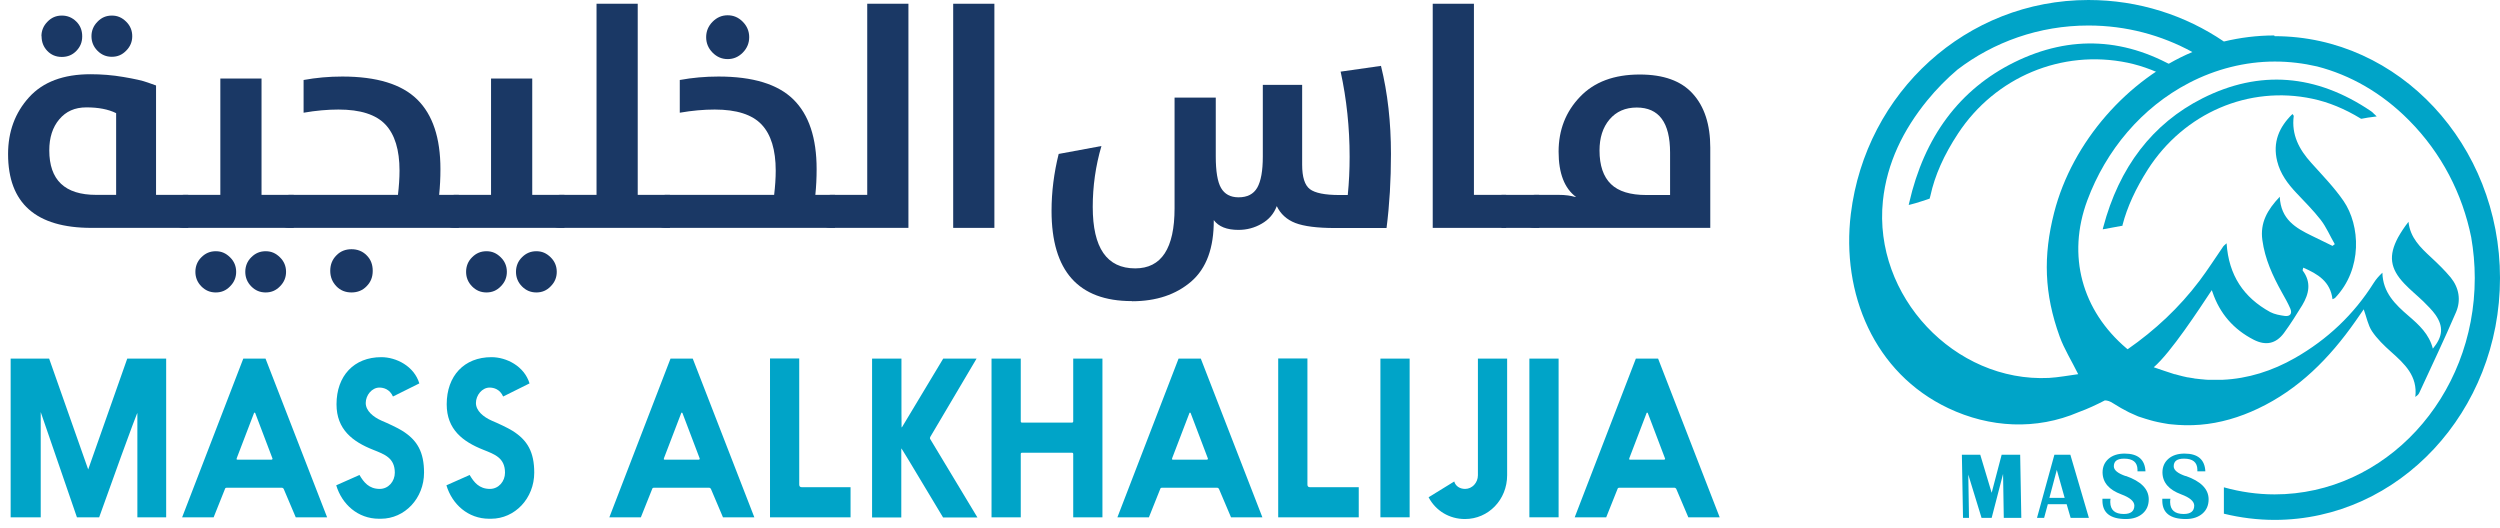 <svg xmlns="http://www.w3.org/2000/svg" width="289" height="61" viewBox="0 0 289 61" fill="none"><path d="M274.548 13.263C274.548 13.263 274.482 13.196 274.433 13.163C274.334 13.063 274.235 12.946 274.103 12.863C267.742 8.548 261.184 8.048 254.609 11.364C248.841 14.279 244.969 19.311 243.123 26.309L243.074 26.509L243.271 26.476C244.029 26.326 244.672 26.209 245.265 26.109H245.348L245.364 26.009C245.908 23.91 246.88 21.811 248.297 19.578C252.483 13.063 259.948 9.847 267.314 11.414C269.193 11.813 271.055 12.58 272.884 13.696L272.933 13.729H272.983C273.493 13.63 274.004 13.546 274.466 13.496L274.746 13.463L274.548 13.263Z" fill="#00A4C8"></path><path d="M251.329 9.331L251.527 9.447L251.676 9.264C251.84 9.047 252.038 8.864 252.252 8.714L252.598 8.481L252.252 8.264C245.908 4.332 239.382 3.982 232.857 7.198C226.545 10.314 222.442 15.796 220.695 23.477L220.646 23.693L220.86 23.643C221.272 23.544 221.701 23.41 222.162 23.26C222.36 23.194 222.541 23.127 222.722 23.077L223.068 22.96L223.101 22.827C223.101 22.827 223.134 22.71 223.151 22.644C223.662 20.278 224.716 17.912 226.364 15.412C230.665 8.898 238.344 5.682 245.941 7.248C247.754 7.631 249.583 8.331 251.346 9.347L251.329 9.331Z" fill="#00A4C8"></path><path d="M231.39 52.569L230.237 56.968L228.918 52.569H226.793L226.924 59.867H227.617L227.534 54.868L229.067 59.867H230.237L231.555 54.785L231.637 59.867H233.664L233.532 52.569H231.39Z" fill="#00A4C8"></path><path d="M237.487 52.569L235.477 59.867H236.301L236.729 58.284H238.905L239.366 59.867H241.475L239.333 52.569H237.487ZM236.911 57.551L237.767 54.318L238.674 57.551H236.894H236.911Z" fill="#00A4C8"></path><path d="M252.648 55.035C251.742 54.718 251.28 54.352 251.28 53.902C251.28 53.319 251.659 53.019 252.467 53.019C253.488 53.019 253.999 53.435 254.016 54.285C254.016 54.335 254.016 54.401 254.016 54.485H254.938C254.872 53.119 254.065 52.435 252.532 52.435C251.758 52.435 251.132 52.635 250.67 53.035C250.209 53.435 249.978 53.968 249.978 54.618C249.995 55.785 250.72 56.618 252.153 57.151C253.142 57.517 253.637 57.95 253.653 58.434C253.653 59.084 253.258 59.417 252.434 59.417C251.412 59.417 250.885 58.967 250.868 58.05C250.868 57.934 250.868 57.801 250.901 57.651H249.962C249.962 57.734 249.962 57.817 249.962 57.901C249.978 59.3 250.885 60 252.681 60C253.488 60 254.131 59.783 254.609 59.367C255.087 58.95 255.317 58.4 255.317 57.701C255.301 56.518 254.411 55.635 252.664 55.018L252.648 55.035Z" fill="#00A4C8"></path><path d="M245.727 55.035C244.82 54.718 244.359 54.352 244.359 53.902C244.359 53.319 244.738 53.019 245.545 53.019C246.567 53.019 247.078 53.435 247.094 54.285C247.094 54.335 247.094 54.401 247.094 54.485H248.017C247.951 53.119 247.144 52.435 245.611 52.435C244.837 52.435 244.211 52.635 243.749 53.035C243.288 53.435 243.057 53.968 243.057 54.618C243.074 55.785 243.799 56.618 245.232 57.151C246.221 57.517 246.715 57.95 246.732 58.434C246.732 59.084 246.336 59.417 245.513 59.417C244.491 59.417 243.964 58.967 243.947 58.05C243.947 57.934 243.947 57.801 243.98 57.651H243.041C243.041 57.734 243.041 57.817 243.041 57.901C243.057 59.3 243.964 60 245.76 60C246.567 60 247.21 59.783 247.688 59.367C248.166 58.95 248.396 58.4 248.396 57.701C248.38 56.518 247.49 55.635 245.743 55.018L245.727 55.035Z" fill="#00A4C8"></path><path d="M262.898 4.099C260.904 4.099 258.959 4.349 257.081 4.799C252.648 1.783 247.243 0 241.426 0C227.336 0 215.686 10.647 213.956 24.727C212.835 33.907 216.642 43.121 225.227 47.187C230.006 49.453 235.378 49.753 240.305 47.637C241.36 47.254 242.349 46.787 243.321 46.287C243.617 46.287 243.93 46.387 244.277 46.62C244.87 47.004 245.496 47.353 246.122 47.67C246.402 47.803 246.666 47.92 246.946 48.037C246.996 48.053 247.045 48.07 247.094 48.103C247.193 48.137 247.276 48.187 247.375 48.203C247.819 48.353 248.248 48.486 248.676 48.603C248.775 48.636 248.891 48.653 248.989 48.687C249.138 48.72 249.27 48.753 249.418 48.786C249.55 48.82 249.698 48.853 249.83 48.87C249.945 48.886 250.077 48.92 250.192 48.936C250.357 48.97 250.522 48.986 250.687 49.02C250.786 49.02 250.885 49.053 251 49.053C251.198 49.07 251.379 49.086 251.577 49.103C251.659 49.103 251.725 49.103 251.807 49.12C252.055 49.136 252.302 49.153 252.549 49.153C252.565 49.153 252.598 49.153 252.615 49.153C254.922 49.203 257.196 48.77 259.421 47.92C259.948 47.72 260.492 47.487 261.019 47.237C265.748 45.004 269.291 41.405 272.274 37.156C272.604 36.69 272.917 36.24 273.246 35.757C273.576 36.673 273.741 37.59 274.202 38.289C274.795 39.172 275.603 39.956 276.41 40.672C277.976 42.072 279.492 43.455 279.212 45.887C279.426 45.737 279.574 45.604 279.656 45.437C281.09 42.322 282.573 39.222 283.924 36.073C284.501 34.707 284.271 33.274 283.298 32.074C282.606 31.241 281.815 30.475 281.024 29.742C279.805 28.609 278.618 27.492 278.421 25.643C277.959 26.226 277.564 26.826 277.218 27.442C276.097 29.542 276.278 31.041 277.943 32.791C278.635 33.524 279.409 34.141 280.134 34.84C280.629 35.34 281.156 35.84 281.552 36.407C282.491 37.773 282.392 38.906 281.238 40.306C280.81 38.623 279.64 37.556 278.437 36.523C276.905 35.207 275.454 33.824 275.405 31.525C274.993 31.908 274.663 32.291 274.4 32.708C272.093 36.373 269.044 39.239 265.32 41.372C262.667 42.888 259.865 43.771 256.932 43.904C256.932 43.904 256.932 43.904 256.916 43.904C256.669 43.904 256.421 43.904 256.174 43.904C256.125 43.904 256.075 43.904 256.042 43.904C255.828 43.904 255.63 43.904 255.416 43.904C255.35 43.904 255.284 43.904 255.235 43.904C255.037 43.904 254.839 43.871 254.642 43.855C254.576 43.855 254.51 43.855 254.427 43.838C254.23 43.821 254.032 43.788 253.834 43.771C253.768 43.771 253.702 43.771 253.636 43.738C253.389 43.705 253.159 43.654 252.911 43.621C252.911 43.621 252.878 43.621 252.862 43.621C252.763 43.605 252.681 43.588 252.582 43.555C252.499 43.538 252.417 43.521 252.351 43.505C252.219 43.471 252.104 43.438 251.972 43.405C251.923 43.405 251.89 43.388 251.84 43.371C251.692 43.338 251.56 43.288 251.412 43.255C251.395 43.255 251.379 43.255 251.362 43.255C250.555 43.005 249.764 42.721 248.973 42.455C250.95 40.755 254.18 35.807 255.68 33.541C255.746 33.741 255.68 33.541 255.762 33.757C256.603 36.257 258.218 38.089 260.525 39.272C261.925 39.989 263.095 39.739 264.018 38.506C264.776 37.473 265.468 36.373 266.144 35.273C266.918 33.974 267.215 32.641 266.193 31.275C266.16 31.225 266.226 31.108 266.259 30.941C267.94 31.674 269.39 32.541 269.637 34.59C269.786 34.524 269.885 34.49 269.934 34.44C273.147 31.075 272.834 26.043 270.923 23.244C269.835 21.661 268.467 20.261 267.182 18.828C265.781 17.279 264.875 15.579 265.155 13.413C265.155 13.346 265.073 13.28 265.007 13.18C263.458 14.696 262.7 16.445 263.244 18.645C263.606 20.094 264.447 21.227 265.452 22.294C266.408 23.31 267.413 24.31 268.27 25.41C268.929 26.259 269.357 27.292 269.901 28.226C269.819 28.292 269.72 28.359 269.637 28.425C268.846 28.042 268.039 27.642 267.248 27.259C265.386 26.359 263.656 25.36 263.54 22.744C262.107 24.26 261.25 25.743 261.53 27.759C261.826 29.942 262.716 31.875 263.771 33.774C264.117 34.391 264.48 35.024 264.76 35.673C265.007 36.257 264.727 36.606 264.117 36.523C263.54 36.44 262.947 36.34 262.436 36.073C259.371 34.39 257.641 31.841 257.394 28.125C257.179 28.326 257.048 28.409 256.982 28.525C256.075 29.842 255.218 31.191 254.263 32.458C251.923 35.557 249.121 38.173 245.957 40.372C245.908 40.339 245.875 40.306 245.826 40.272C240.668 35.89 238.921 29.558 241.294 23.16C243.453 17.362 247.572 12.43 253.06 9.581C256.108 7.998 259.519 7.115 262.963 7.115C264.644 7.115 266.276 7.315 267.858 7.681C271.664 8.664 275.323 10.714 278.486 13.913C282.26 17.712 284.666 22.444 285.671 27.426C285.935 28.959 286.083 30.525 286.083 32.141C286.083 45.937 275.702 57.151 262.947 57.151C260.953 57.151 258.992 56.867 257.081 56.334V59.383C258.992 59.85 260.953 60.1 262.947 60.1C277.316 60.1 289 47.553 289 32.141C289 16.729 277.316 4.182 262.947 4.182L262.898 4.099ZM237.454 24.593C236.185 29.575 236.301 33.941 238.097 38.906C238.624 40.355 239.465 41.688 240.239 43.255C239.119 43.405 237.998 43.621 236.861 43.688C225.952 44.221 216.526 34.207 217.663 23.227C218.125 18.811 220.036 14.996 222.772 11.63C223.876 10.28 225.046 9.097 226.282 8.048C230.451 4.865 235.708 2.949 241.426 2.949C245.793 2.949 249.879 4.066 253.439 6.015C246.056 9.114 239.564 16.329 237.454 24.593Z" fill="#00A4C8"></path><path d="M21.763 26.343H10.574C4.148 26.343 0.934 23.494 0.934 17.812C0.934 15.212 1.742 13.03 3.357 11.247C4.972 9.464 7.344 8.581 10.459 8.581C11.728 8.581 12.997 8.681 14.266 8.898C15.534 9.114 16.474 9.314 17.1 9.547L18.039 9.881V22.527H21.763V26.343ZM4.79 4.182C4.79 3.549 5.021 2.983 5.482 2.516C5.944 2.033 6.488 1.8 7.147 1.8C7.806 1.8 8.35 2.033 8.811 2.483C9.272 2.933 9.503 3.499 9.503 4.199C9.503 4.899 9.272 5.415 8.828 5.882C8.383 6.348 7.822 6.582 7.147 6.582C6.471 6.582 5.911 6.348 5.466 5.882C5.021 5.415 4.807 4.849 4.807 4.199L4.79 4.182ZM13.425 22.527V13.08C12.519 12.63 11.365 12.413 9.998 12.413C8.63 12.413 7.625 12.88 6.85 13.796C6.076 14.713 5.697 15.912 5.697 17.378C5.697 20.811 7.493 22.527 11.118 22.527H13.425ZM10.574 4.182C10.574 3.549 10.805 2.983 11.266 2.516C11.728 2.033 12.272 1.8 12.931 1.8C13.59 1.8 14.101 2.033 14.579 2.499C15.056 2.966 15.287 3.532 15.287 4.182C15.287 4.832 15.056 5.382 14.595 5.848C14.134 6.332 13.59 6.565 12.931 6.565C12.272 6.565 11.728 6.332 11.266 5.865C10.805 5.399 10.574 4.832 10.574 4.182Z" fill="#1A3865"></path><path d="M21.22 26.343C20.791 26.343 20.313 26.159 19.819 25.793C19.308 25.426 19.061 24.976 19.061 24.427C19.061 23.877 19.308 23.46 19.819 23.094C20.33 22.71 20.791 22.527 21.22 22.527H25.471V9.081H30.233V22.527H33.958V26.343H21.22ZM23.279 33.108C22.818 32.641 22.587 32.074 22.587 31.425C22.587 30.775 22.818 30.192 23.279 29.742C23.741 29.275 24.285 29.042 24.944 29.042C25.603 29.042 26.114 29.275 26.592 29.742C27.07 30.208 27.3 30.775 27.3 31.425C27.3 32.074 27.07 32.624 26.608 33.091C26.147 33.574 25.603 33.807 24.944 33.807C24.285 33.807 23.741 33.574 23.279 33.108ZM29.047 33.108C28.586 32.641 28.355 32.074 28.355 31.425C28.355 30.775 28.586 30.192 29.047 29.742C29.508 29.275 30.052 29.042 30.711 29.042C31.37 29.042 31.881 29.275 32.359 29.742C32.837 30.208 33.068 30.775 33.068 31.425C33.068 32.074 32.837 32.624 32.376 33.091C31.914 33.574 31.37 33.807 30.711 33.807C30.052 33.807 29.508 33.574 29.047 33.108Z" fill="#1A3865"></path><path d="M33.414 26.343C32.986 26.343 32.508 26.159 32.013 25.793C31.502 25.426 31.255 24.976 31.255 24.427C31.255 23.877 31.502 23.46 32.013 23.094C32.524 22.71 32.986 22.527 33.414 22.527H46.004C46.119 21.544 46.185 20.611 46.185 19.728C46.185 17.328 45.641 15.546 44.554 14.396C43.466 13.246 41.67 12.663 39.132 12.663C37.88 12.663 36.528 12.78 35.095 13.03V9.247C36.545 8.981 38.028 8.848 39.577 8.848C43.548 8.848 46.432 9.731 48.228 11.497C50.025 13.263 50.914 15.946 50.914 19.545C50.914 20.578 50.865 21.561 50.766 22.527H53.04V26.343H33.397H33.414ZM38.885 33.091C38.423 32.608 38.176 32.024 38.176 31.308C38.176 30.591 38.407 30.008 38.885 29.525C39.346 29.042 39.94 28.809 40.632 28.809C41.324 28.809 41.917 29.042 42.378 29.509C42.856 29.975 43.087 30.575 43.087 31.308C43.087 32.041 42.856 32.608 42.378 33.091C41.917 33.574 41.324 33.807 40.632 33.807C39.94 33.807 39.346 33.574 38.885 33.091Z" fill="#1A3865"></path><path d="M52.513 26.343C52.084 26.343 51.606 26.159 51.112 25.793C50.601 25.426 50.354 24.976 50.354 24.427C50.354 23.877 50.601 23.46 51.112 23.094C51.623 22.71 52.084 22.527 52.513 22.527H56.764V9.081H61.527V22.527H65.251V26.343H52.513ZM54.573 33.108C54.111 32.641 53.881 32.074 53.881 31.425C53.881 30.775 54.111 30.192 54.573 29.742C55.034 29.275 55.578 29.042 56.237 29.042C56.896 29.042 57.407 29.275 57.885 29.742C58.363 30.208 58.593 30.775 58.593 31.425C58.593 32.074 58.363 32.624 57.901 33.091C57.44 33.574 56.896 33.807 56.237 33.807C55.578 33.807 55.034 33.574 54.573 33.108ZM60.34 33.108C59.879 32.641 59.648 32.074 59.648 31.425C59.648 30.775 59.879 30.192 60.34 29.742C60.802 29.275 61.346 29.042 62.005 29.042C62.664 29.042 63.175 29.275 63.653 29.742C64.13 30.208 64.361 30.775 64.361 31.425C64.361 32.074 64.13 32.624 63.669 33.091C63.208 33.574 62.664 33.807 62.005 33.807C61.346 33.807 60.802 33.574 60.34 33.108Z" fill="#1A3865"></path><path d="M64.707 26.343C64.279 26.343 63.801 26.159 63.306 25.793C62.796 25.426 62.548 24.976 62.548 24.427C62.548 23.877 62.796 23.46 63.306 23.094C63.817 22.71 64.279 22.527 64.707 22.527H68.959V0.433H73.721V22.527H77.445V26.343H64.707Z" fill="#1A3865"></path><path d="M76.901 26.343C76.473 26.343 75.995 26.159 75.501 25.793C74.99 25.426 74.743 24.976 74.743 24.427C74.743 23.877 74.99 23.46 75.501 23.094C76.012 22.71 76.473 22.527 76.901 22.527H89.491C89.607 21.544 89.673 20.611 89.673 19.728C89.673 17.328 89.129 15.546 88.041 14.396C86.954 13.246 85.157 12.663 82.62 12.663C81.367 12.663 80.016 12.78 78.582 13.03V9.247C80.032 8.981 81.516 8.848 83.065 8.848C87.036 8.848 89.92 9.731 91.716 11.497C93.512 13.263 94.402 15.946 94.402 19.545C94.402 20.578 94.353 21.561 94.254 22.527H96.528V26.343H76.885H76.901ZM82.372 6.082C81.878 5.582 81.631 4.982 81.631 4.299C81.631 3.616 81.878 3.016 82.372 2.516C82.867 2.016 83.444 1.766 84.119 1.766C84.795 1.766 85.372 2.016 85.866 2.516C86.36 3.016 86.608 3.616 86.608 4.299C86.608 4.982 86.36 5.582 85.866 6.082C85.372 6.582 84.795 6.831 84.119 6.831C83.444 6.831 82.867 6.582 82.372 6.082Z" fill="#1A3865"></path><path d="M105.031 26.343H96C95.572 26.343 95.094 26.159 94.6 25.793C94.089 25.426 93.842 24.976 93.842 24.427C93.842 23.877 94.089 23.46 94.6 23.094C95.111 22.71 95.572 22.527 96 22.527H100.252V0.433H105.014V26.343H105.031Z" fill="#1A3865"></path><path d="M110.189 26.343V0.433H114.951V26.343H110.189Z" fill="#1A3865"></path><path d="M130.837 34.807C124.657 34.807 121.559 31.325 121.559 24.377C121.559 22.177 121.839 19.978 122.383 17.795L127.327 16.879C126.651 19.178 126.321 21.527 126.321 23.927C126.321 28.659 127.953 31.025 131.232 31.025C134.264 31.025 135.78 28.709 135.78 24.077V11.28H140.543V18.078C140.543 19.794 140.74 21.011 141.152 21.727C141.564 22.444 142.24 22.81 143.179 22.81C144.184 22.81 144.909 22.444 145.338 21.694C145.766 20.944 145.981 19.744 145.981 18.112V9.814H150.529V19.045C150.529 20.461 150.825 21.411 151.419 21.861C152.012 22.311 153.149 22.544 154.83 22.544H155.802C155.95 21.078 156.016 19.611 156.016 18.128C156.016 14.746 155.67 11.463 154.978 8.281L159.641 7.615C160.416 10.747 160.795 14.146 160.795 17.795C160.795 20.811 160.63 23.66 160.284 26.359H154.335C152.259 26.359 150.726 26.159 149.738 25.776C148.749 25.393 148.024 24.727 147.595 23.827C147.266 24.71 146.673 25.393 145.849 25.86C145.025 26.343 144.118 26.576 143.163 26.576C141.811 26.576 140.872 26.193 140.312 25.443C140.328 28.659 139.471 31.008 137.708 32.541C135.945 34.057 133.671 34.824 130.853 34.824L130.837 34.807Z" fill="#1A3865"></path><path d="M165.623 26.343V0.433H170.386V22.527H174.11V26.343H165.623Z" fill="#1A3865"></path><path d="M173.566 26.343V22.527H177.933V26.343H173.566Z" fill="#1A3865"></path><path d="M197.708 26.343H177.389C176.961 26.343 176.483 26.159 175.989 25.793C175.494 25.426 175.23 24.976 175.23 24.427C175.23 23.877 175.478 23.46 175.989 23.094C176.499 22.71 176.961 22.527 177.389 22.527H180.174C180.553 22.527 180.916 22.544 181.262 22.594C181.591 22.644 181.838 22.694 181.987 22.744L182.201 22.777C180.85 21.777 180.174 20.028 180.174 17.529C180.174 15.029 180.998 12.913 182.646 11.197C184.294 9.464 186.601 8.614 189.551 8.614C192.303 8.614 194.346 9.347 195.681 10.83C197.032 12.313 197.708 14.396 197.708 17.062V26.359V26.343ZM193.061 17.645C193.061 14.163 191.775 12.43 189.204 12.43C187.886 12.43 186.832 12.896 186.057 13.813C185.283 14.729 184.904 15.929 184.904 17.395C184.904 19.128 185.348 20.428 186.222 21.277C187.095 22.127 188.463 22.544 190.325 22.544H193.061V17.645Z" fill="#1A3865"></path><path d="M14.694 41.455H19.209V59.8H15.88V47.737C15.88 47.737 15.815 47.637 11.464 59.8H8.893L4.708 47.637V59.8H1.231V41.455H5.68L10.195 54.268L14.71 41.455H14.694Z" fill="#00A4C8"></path><path d="M34.188 59.8L32.788 56.501C32.788 56.501 32.689 56.384 32.606 56.384H26.196C26.097 56.384 26.031 56.434 26.015 56.501L24.697 59.8H21.055L28.124 41.455H30.695L37.814 59.8H34.188ZM29.41 47.703C29.41 47.703 29.36 47.72 29.36 47.753C29.36 47.753 29.355 47.77 29.344 47.803L27.366 52.969C27.366 52.969 27.35 53.019 27.35 53.069C27.35 53.119 27.366 53.135 27.449 53.135H31.404C31.404 53.135 31.502 53.119 31.502 53.035C31.502 53.019 31.502 52.985 31.486 52.969L29.525 47.803C29.525 47.803 29.508 47.787 29.508 47.753L29.459 47.703H29.41Z" fill="#00A4C8"></path><path d="M41.571 54.935C42.049 55.734 42.642 56.518 43.894 56.518C44.916 56.518 45.641 55.635 45.641 54.651C45.641 52.919 44.438 52.519 43.153 52.002C40.747 51.053 38.901 49.636 38.901 46.737C38.901 43.438 40.928 41.288 44.076 41.288C45.806 41.288 47.866 42.322 48.475 44.321L45.427 45.837C45.048 44.987 44.339 44.804 43.861 44.804C42.988 44.804 42.279 45.687 42.279 46.587C42.279 47.487 43.136 48.203 44.125 48.636C44.768 48.903 45.987 49.47 46.482 49.786C48.261 50.886 49.019 52.285 49.019 54.635C49.019 57.601 46.795 59.967 44.026 59.967H43.812C41.373 59.967 39.528 58.3 38.868 56.101L41.571 54.901V54.935Z" fill="#00A4C8"></path><path d="M54.309 54.935C54.787 55.734 55.38 56.518 56.633 56.518C57.654 56.518 58.379 55.635 58.379 54.651C58.379 52.919 57.176 52.519 55.891 52.002C53.485 51.053 51.639 49.636 51.639 46.737C51.639 43.438 53.666 41.288 56.814 41.288C58.544 41.288 60.604 42.322 61.214 44.321L58.165 45.837C57.786 44.987 57.078 44.804 56.6 44.804C55.726 44.804 55.018 45.687 55.018 46.587C55.018 47.487 55.874 48.203 56.863 48.636C57.506 48.903 58.725 49.47 59.22 49.786C60.999 50.886 61.758 52.285 61.758 54.635C61.758 57.601 59.533 59.967 56.764 59.967H56.55C54.111 59.967 52.266 58.3 51.606 56.101L54.309 54.901V54.935Z" fill="#00A4C8"></path><path d="M83.575 59.8L82.175 56.501C82.175 56.501 82.076 56.384 81.993 56.384H75.583C75.484 56.384 75.418 56.434 75.402 56.501L74.084 59.8H70.442L77.511 41.455H80.082L87.201 59.8H83.575ZM78.796 47.703C78.796 47.703 78.747 47.72 78.747 47.753C78.747 47.753 78.742 47.77 78.731 47.803L76.753 52.969C76.753 52.969 76.737 53.019 76.737 53.069C76.737 53.119 76.753 53.135 76.835 53.135H80.79C80.79 53.135 80.889 53.119 80.889 53.035C80.889 53.019 80.889 52.985 80.873 52.969L78.912 47.803C78.912 47.803 78.895 47.787 78.895 47.753L78.846 47.703H78.796Z" fill="#00A4C8"></path><path d="M98.324 56.301V59.8H89.013V41.438H92.391V56.018C92.391 56.218 92.49 56.318 92.672 56.318H98.324V56.301Z" fill="#00A4C8"></path><path d="M100.829 41.455H104.207C104.207 47.787 104.207 49.403 104.223 49.403C104.24 49.403 104.273 49.386 104.289 49.353L109.035 41.455H112.891L107.552 50.486C107.552 50.486 107.503 50.586 107.503 50.636C107.503 50.703 107.519 50.753 107.552 50.786L112.99 59.817H109.019C105.097 53.269 104.19 51.769 104.19 51.836V59.817H100.812V41.472L100.829 41.455Z" fill="#00A4C8"></path><path d="M124.064 41.455H127.442V59.8H124.064V52.485C124.064 52.385 124.014 52.336 123.915 52.336H118.148C118.049 52.336 118 52.385 118 52.485V59.8H114.621V41.455H118V48.703C118 48.803 118.049 48.853 118.148 48.853H123.915C124.014 48.853 124.064 48.803 124.064 48.703V41.455Z" fill="#00A4C8"></path><path d="M142.306 59.8L140.905 56.501C140.905 56.501 140.806 56.384 140.724 56.384H134.314C134.215 56.384 134.149 56.434 134.132 56.501L132.814 59.8H129.172L136.242 41.455H138.812L145.931 59.8H142.306ZM137.543 47.703C137.543 47.703 137.494 47.72 137.494 47.753C137.494 47.753 137.488 47.77 137.477 47.803L135.5 52.969C135.5 52.969 135.484 53.019 135.484 53.069C135.484 53.119 135.5 53.135 135.582 53.135H139.537C139.537 53.135 139.636 53.119 139.636 53.035C139.636 53.019 139.636 52.985 139.62 52.969L137.659 47.803C137.659 47.803 137.642 47.787 137.642 47.753L137.593 47.703H137.543Z" fill="#00A4C8"></path><path d="M157.071 56.301V59.8H147.76V41.438H151.138V56.018C151.138 56.218 151.237 56.318 151.418 56.318H157.071V56.301Z" fill="#00A4C8"></path><path d="M162.954 41.455V59.8H159.576V41.455H162.954Z" fill="#00A4C8"></path><path d="M168.112 55.668C168.276 56.234 168.804 56.518 169.364 56.518C170.188 56.518 170.847 55.801 170.847 54.935V41.455H174.225V54.935C174.225 57.767 172.066 60 169.347 60C167.551 60 165.969 59.05 165.145 57.484L168.095 55.668H168.112Z" fill="#00A4C8"></path><path d="M180.174 41.455V59.8H176.796V41.455H180.174Z" fill="#00A4C8"></path><path d="M195.17 59.8L193.769 56.501C193.769 56.501 193.67 56.384 193.588 56.384H187.178C187.079 56.384 187.013 56.434 186.996 56.501L185.678 59.8H182.036L189.106 41.455H191.676L198.795 59.8H195.17ZM190.391 47.703C190.391 47.703 190.342 47.72 190.342 47.753C190.342 47.753 190.336 47.77 190.325 47.803L188.348 52.969C188.348 52.969 188.331 53.019 188.331 53.069C188.331 53.119 188.348 53.135 188.43 53.135H192.385C192.385 53.135 192.484 53.119 192.484 53.035C192.484 53.019 192.484 52.985 192.467 52.969L190.506 47.803C190.506 47.803 190.49 47.787 190.49 47.753L190.44 47.703H190.391Z" fill="#00A4C8"></path></svg>